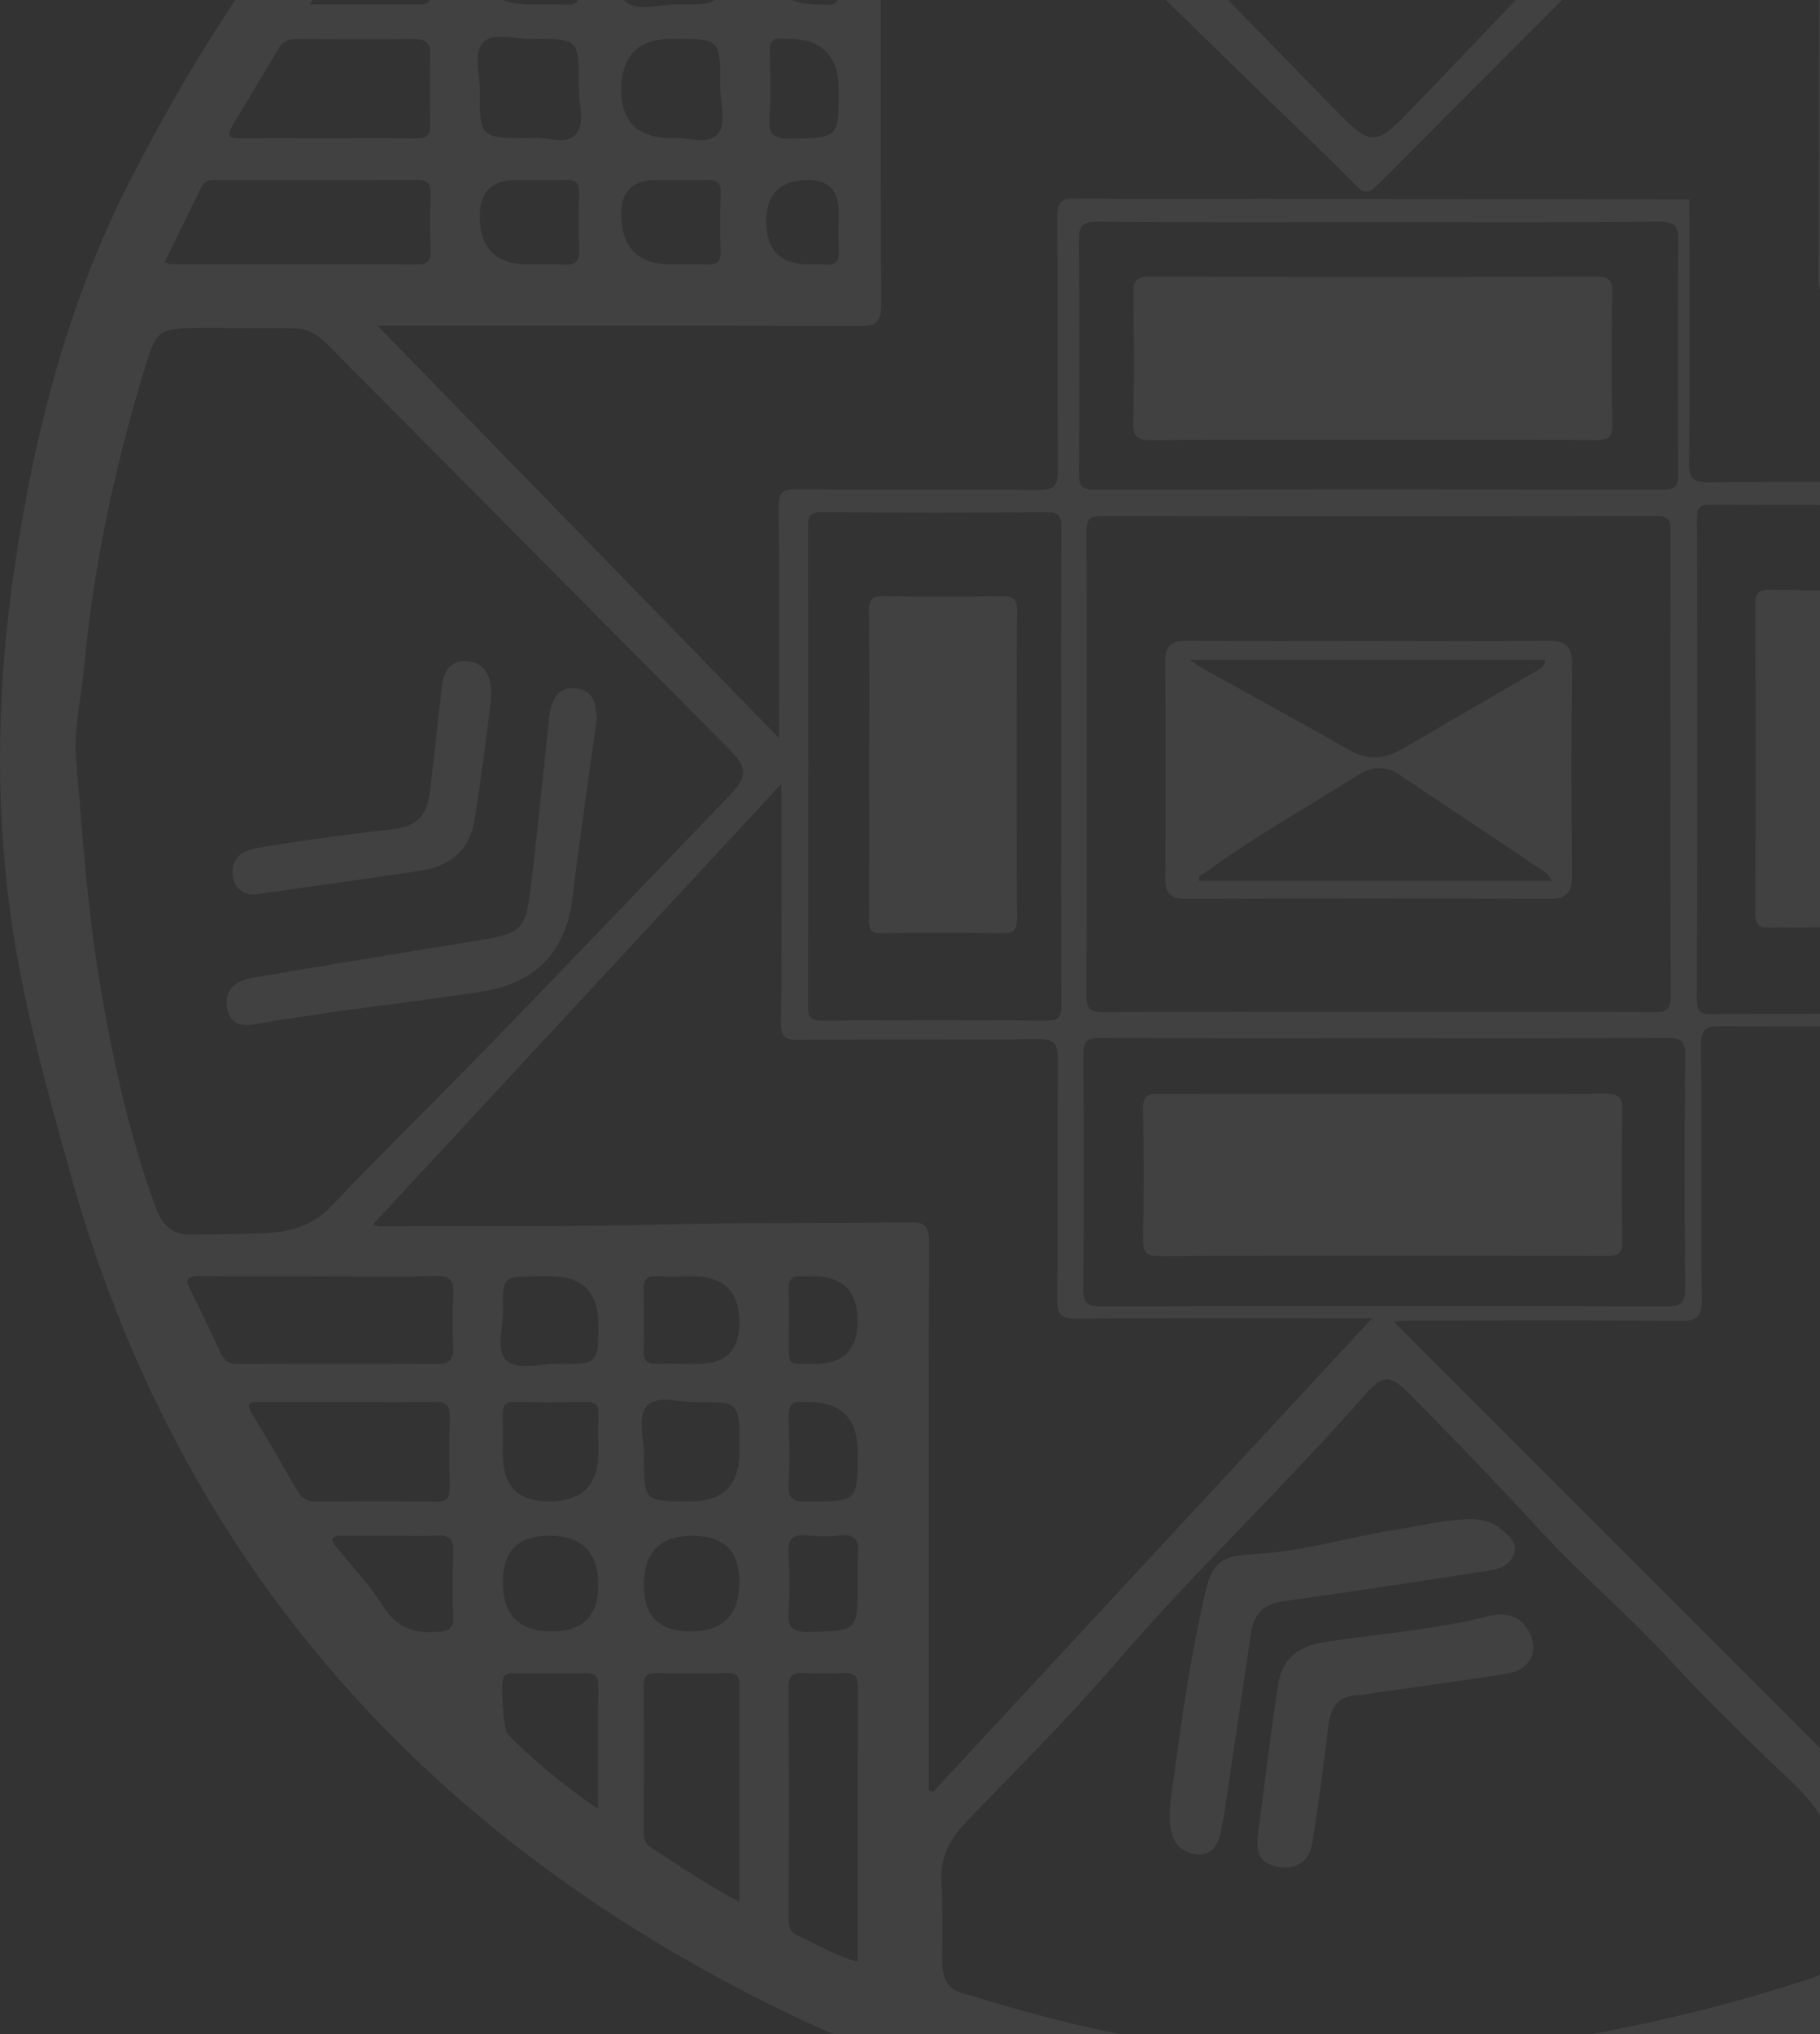 <svg xmlns="http://www.w3.org/2000/svg" width="836" height="934" viewBox="0 0 836 934" fill="none"><rect x="0" y="0" width="836" height="934" fill="#333333" stroke="none"/><path d="M1257.89 351.742C1256.89 329.426 1255.81 307.023 1253.23 284.724C1247.37 233.829 1237.37 183.916 1220.46 135.6C1184.88 34.02 1124.17 -51.331 1045.85 -123.648C996.466 -169.245 940.261 -205.806 877.759 -232.298C799.785 -265.368 718.969 -283.807 630.435 -285C596.859 -284.246 559.617 -281.491 522.885 -274.544C391.302 -249.666 279.069 -188.859 184.482 -93.893C132.751 -41.945 92.983 18.038 59.899 82.547C31.253 138.425 15.693 198.934 6.606 261.022C-1.042 313.268 -2.48 365.602 4.572 418.041C10.115 459.182 21.219 499.147 32.323 538.919C81.423 714.991 192.674 840.466 354.183 920.712C447.928 967.291 548.584 990.695 654.66 982.327C690.674 979.467 726.933 978.484 762.122 969.099C860.059 942.975 950.085 902.063 1028.78 836.115C1068.79 802.606 1105.16 766.237 1135.77 724.745C1168.32 680.64 1193.29 631.482 1213.81 580.569C1236.05 525.393 1249.11 467.849 1253.07 408.339C1254.33 389.427 1258.74 370.497 1257.89 351.742ZM1114.31 17.915C1121.15 29.704 1128.24 41.354 1135.29 53.02C1138.61 58.512 1136.56 60.038 1130.82 59.95C1117.44 59.74 1104.03 59.88 1090.65 59.88C1077.84 59.88 1065.02 59.722 1052.21 59.95C1046.88 60.038 1044.06 58.67 1044.23 52.652C1044.55 41.88 1044.5 31.09 1044.23 20.336C1044.13 15.722 1045.85 14.283 1050.32 14.318C1069.25 14.494 1088.18 14.424 1107.09 14.354C1110.19 14.354 1112.51 14.862 1114.28 17.932L1114.31 17.915ZM1044.2 -39.489C1044.2 -41.173 1043.79 -43.033 1045.27 -44.401C1047.86 -46.805 1066.63 -45.033 1069.12 -41.963C1078.25 -30.717 1087.28 -19.384 1096.31 -8.068C1097.54 -6.524 1099.37 -4.963 1097.96 -2.717C1096.88 -0.98 1094.84 -1.541 1093.19 -1.524C1085.93 -1.471 1078.65 -1.506 1071.39 -1.506C1064.41 -1.506 1057.42 -1.752 1050.46 -1.419C1045.37 -1.173 1043.97 -3.278 1044.07 -8.068C1044.34 -18.524 1044.14 -28.998 1044.18 -39.472L1044.2 -39.489ZM1044.06 109.986C1044.53 101.249 1044.32 92.459 1044.11 83.705C1044 79.477 1044.99 77.336 1049.86 77.371C1080.82 77.529 1111.77 77.459 1142.73 77.442C1145.5 77.442 1147.89 77.793 1149.27 80.652C1154.85 92.073 1160.5 103.459 1166.71 116.074C1142.96 116.074 1120.59 115.968 1098.21 116.109C1082.81 116.196 1067.49 118.424 1052.02 117.916C1046.02 117.723 1043.71 116.232 1044.04 109.986H1044.06ZM975.977 -95.525C975.977 -103.963 976.012 -112.42 975.977 -120.858C975.941 -126.314 977.994 -127.121 982.151 -123.858C994.466 -114.174 1007.11 -104.876 1018.01 -93.507C1020.85 -90.56 1023.25 -69.103 1021.08 -66.016C1019.66 -64.016 1017.43 -64.507 1015.46 -64.507C1004.41 -64.454 993.343 -64.7 982.292 -64.384C977.169 -64.244 975.766 -66.314 975.924 -71.068C976.187 -79.209 975.994 -87.367 975.994 -95.525H975.977ZM1021.5 -23.261C1021.5 -8.758 1014.24 -1.506 999.728 -1.506C983.882 -1.506 975.959 -9.389 975.959 -25.156C975.959 -38.548 982.566 -45.244 995.781 -45.244H999.272C1014.09 -45.244 1021.5 -37.916 1021.5 -23.261ZM975.924 19.424C975.854 14.599 977.766 12.599 982.625 12.669C993.396 12.827 1004.17 12.88 1014.94 12.634C1019.74 12.529 1021.85 14.055 1021.59 19.09C1021.27 24.897 1021.52 30.739 1021.52 36.564C1021.52 41.512 1021.16 46.494 1021.6 51.406C1022.16 57.67 1020.41 60.407 1013.52 60.02C1003.66 59.459 993.729 59.687 983.835 59.95C978.467 60.091 975.731 58.599 975.889 52.617C976.187 41.564 976.099 30.494 975.924 19.424ZM975.924 82.968C975.854 78.81 977.573 77.336 981.625 77.389C992.957 77.547 1004.31 77.529 1015.66 77.389C1019.52 77.336 1021.64 78.354 1021.55 82.74C1021.36 92.038 1021.36 101.354 1021.55 110.67C1021.64 114.916 1019.92 116.284 1015.88 116.126C1010.38 115.916 1004.83 116.074 999.307 116.074C993.483 116.074 987.677 115.951 981.853 116.109C978.082 116.214 975.801 115.407 975.889 110.898C976.099 101.6 976.064 92.284 975.889 82.968H975.924ZM910.966 -117.56C910.966 -133.034 911.089 -148.525 910.896 -163.999C910.843 -169.034 912.124 -170.56 916.72 -167.648C928.262 -160.332 939.858 -153.087 951.4 -145.753C955.137 -143.385 956.628 -140.104 956.593 -135.472C956.365 -114.156 956.365 -92.823 956.593 -71.507C956.645 -66.279 955.154 -64.209 949.664 -64.384C938.875 -64.735 928.052 -64.7 917.264 -64.384C912.106 -64.244 910.826 -66.367 910.896 -71.121C911.106 -86.595 910.966 -102.086 910.966 -117.56ZM911.071 -26.524C910.755 -45.244 910.966 -45.244 929.473 -45.244H934.314C940.436 -44.507 950.014 -48.507 954.874 -43.735C959.733 -38.963 956.365 -29.366 956.452 -21.892C956.68 -1.506 956.522 -1.348 936.472 -1.577C928.403 -1.664 918.141 1.88 912.825 -3.068C907.387 -8.138 911.229 -18.506 911.089 -26.524H911.071ZM956.54 110.986C956.593 114.758 955.067 116.179 951.365 116.091C945.261 115.933 939.156 116.056 933.051 116.056C918.328 116.056 910.966 108.693 910.966 93.968C910.966 82.939 916.439 77.424 927.385 77.424C934.946 77.424 942.506 77.547 950.067 77.371C954.172 77.284 956.698 78.126 956.575 83.038C956.347 92.337 956.4 101.652 956.558 110.968L956.54 110.986ZM956.558 53.091C956.628 57.863 954.821 59.985 949.927 59.915C938.875 59.757 927.806 59.705 916.737 59.915C911.931 60.02 910.773 57.775 910.931 53.529C911.141 47.705 910.984 41.88 910.984 36.055C910.984 30.529 911.176 24.985 910.931 19.459C910.72 14.845 911.896 12.441 917.158 12.599C927.929 12.897 938.7 12.862 949.471 12.599C954.803 12.476 956.698 14.652 956.593 19.862C956.365 30.915 956.417 41.985 956.593 53.056L956.558 53.091ZM889.898 96.968C889.898 109.693 883.56 116.056 870.883 116.056C861.375 116.056 856.621 111.038 856.621 101.003C856.621 77.354 856.621 77.705 879.917 77.231C887.933 77.073 891.126 79.301 889.968 87.372C889.512 90.512 889.898 93.758 889.898 96.951V96.968ZM888.232 35.705C888.232 40.95 887.863 46.248 888.319 51.441C888.881 57.687 887.179 60.073 880.285 60.038C856.621 59.933 856.621 60.214 856.621 36.424C856.621 12.634 856.621 12.301 880.864 12.564C886.495 12.634 888.81 14.09 888.319 19.95C887.881 25.161 888.232 30.441 888.232 35.687V35.705ZM888.407 -34.875C887.635 -25.928 888.003 -16.857 888.319 -7.857C888.495 -2.84 886.618 -1.191 881.759 -1.436C875.373 -1.752 868.97 -1.717 862.585 -1.454C857.972 -1.261 856.393 -3.173 856.586 -7.629C856.831 -13.138 856.638 -18.682 856.638 -24.191C856.638 -45.296 856.638 -44.84 877.969 -45.472C886.495 -45.717 889.144 -43.314 888.424 -34.875H888.407ZM863.287 -195.736C888.179 -186.034 888.249 -186.192 888.249 -159.209C888.249 -130.279 888.109 -101.349 888.372 -72.437C888.424 -66.63 887.214 -64.332 880.776 -64.314C856.656 -64.244 856.656 -63.998 856.656 -88.349C856.656 -102.963 856.656 -117.56 856.656 -132.174C856.656 -151.753 856.796 -171.332 856.568 -190.894C856.498 -196.49 857.498 -197.999 863.304 -195.719L863.287 -195.736ZM411.353 -193.964C411.739 -200.298 415.247 -204.157 420.86 -206.28C462.856 -222.122 505.904 -233.631 550.426 -240.105C582.861 -244.824 615.454 -246.087 648.012 -246.21C681.797 -246.315 715.145 -240.491 748.317 -233.964C773.437 -229.017 797.697 -221.14 822.028 -213.438C832.483 -210.122 835.606 -205.754 835.658 -194.982C835.693 -188.841 835.658 -182.701 835.658 -176.578C841.851 -151.63 828.273 -135.999 811.941 -119.49C756.544 -63.472 702.357 -6.278 647.854 50.599C631.733 67.424 629.593 67.091 613.577 50.687C554.004 -10.278 494.87 -71.682 432.964 -130.314C428.298 -134.736 423.825 -139.35 419.247 -143.858C408.862 -154.069 411.335 -167.578 410.248 -180.069C409.844 -184.631 411.072 -189.315 411.353 -193.964ZM404.757 139.881C404.424 54.845 404.546 -30.208 404.546 -115.244V-125.858C413.475 -120.665 419.141 -113.227 425.632 -106.946C477.012 -57.156 528.182 -7.12 579.422 42.81C593.859 56.863 608.612 70.6 622.663 85.038C627.4 89.88 629.47 88.302 633.311 84.424C688.762 28.722 744.387 -26.805 799.908 -82.437C811.415 -93.981 822.642 -105.788 834.044 -117.507C837.132 -114.56 836.237 -112.314 835.816 -110.121C836.746 -89.7 835.921 -69.296 835.781 -48.875C835.378 10.125 835.711 69.143 835.29 128.161C835.22 135.881 838.868 135.618 844.254 135.618C928.069 135.53 1011.88 135.565 1095.7 135.565H1103C1037.48 201.109 970.924 267.689 904.668 333.953C904.247 333.268 905.177 330.023 905.16 326.97C905.089 294.549 904.896 262.11 905.282 229.689C905.37 222.548 903.072 221.074 896.406 221.127C859.322 221.443 822.239 221.092 785.155 221.443C778.085 221.513 775.805 220.074 775.875 212.513C776.261 172.197 775.998 131.881 775.98 91.565C710.549 91.494 645.117 91.389 579.686 91.319C551.057 91.302 522.429 91.565 493.8 91.144C486.976 91.056 485.59 93.249 485.625 99.6C485.906 138.46 485.625 177.32 485.924 216.197C485.976 223.022 484.187 225.004 477.24 224.952C440.139 224.601 403.038 224.952 365.936 224.618C359.306 224.566 357.604 226.373 357.674 232.899C358.008 264.18 357.815 295.444 357.815 326.707V338.9C295.698 275.11 235.424 213.232 173.448 149.583H185.149C254.966 149.583 324.783 149.46 394.6 149.758C402.319 149.793 404.792 148.162 404.757 139.881ZM779.489 238.32C779.489 233.706 780.173 231.706 785.506 231.741C820.537 231.987 855.551 232.022 890.582 231.724C896.494 231.671 897.038 233.969 897.02 238.864C896.862 275.356 896.932 311.847 896.932 348.339C896.932 384.83 896.792 421.339 897.073 457.831C897.108 463.708 896.003 465.778 889.582 465.708C855.147 465.375 820.712 465.445 786.278 465.673C781.05 465.708 779.419 464.62 779.436 459.041C779.647 385.462 779.612 311.9 779.489 238.32ZM774.103 591.569C774.174 598.183 772.349 599.815 765.806 599.797C679.061 599.586 592.316 599.604 505.571 599.797C499.641 599.797 497.536 598.516 497.589 592.13C497.905 556.2 497.905 520.253 497.607 484.322C497.554 478.077 499.431 476.585 505.448 476.621C548.97 476.849 592.491 476.743 636.013 476.743C679.535 476.743 722.46 476.866 765.683 476.603C771.946 476.568 774.209 477.726 774.121 484.638C773.735 520.288 773.77 555.937 774.103 591.586V591.569ZM495.554 110.53C495.484 103.881 496.905 101.793 503.992 101.863C547.198 102.231 590.439 102.038 633.662 102.038C676.886 102.038 719.513 102.231 762.438 101.863C769.507 101.793 770.946 103.881 770.893 110.53C770.56 146.162 770.63 181.811 770.858 217.46C770.893 222.952 769.753 224.864 763.771 224.846C676.728 224.636 589.702 224.636 502.676 224.846C496.694 224.864 495.554 222.952 495.589 217.46C495.817 181.811 495.87 146.162 495.554 110.53ZM499.08 244.11C499.063 238.373 500.571 236.917 506.272 236.934C590.93 237.11 675.605 237.11 760.263 236.934C765.911 236.917 767.455 238.285 767.437 244.057C767.227 315.023 767.174 385.988 767.49 456.954C767.525 464.042 765.052 464.796 759.017 464.761C716.987 464.515 674.956 464.638 632.908 464.638C590.86 464.638 548.829 464.498 506.799 464.778C500.641 464.813 499.045 463.129 499.063 457.006C499.291 386.041 499.273 315.075 499.08 244.11ZM487.415 351.883C487.415 388.392 487.292 424.901 487.538 461.427C487.59 467.059 486.204 468.708 480.415 468.656C446.244 468.357 412.089 468.392 377.918 468.656C372.585 468.691 371.111 467.427 371.129 461.936C371.322 388.62 371.322 315.286 371.129 241.969C371.111 236.583 372.427 235.145 377.865 235.18C412.019 235.461 446.191 235.461 480.345 235.18C486.029 235.145 487.59 236.601 487.555 242.355C487.274 278.864 487.415 315.374 487.415 351.9V351.883ZM265.982 115.302C266.088 119.74 264.649 121.688 260 121.46C254.194 121.161 248.353 121.389 242.529 121.389C227.77 121.389 220.391 114.015 220.391 99.266C220.391 88.214 225.829 82.693 236.705 82.705C244.563 82.705 252.44 82.845 260.299 82.652C264.386 82.547 266.052 84.038 265.965 88.214C265.789 97.231 265.754 106.267 265.965 115.302H265.982ZM330.993 115.53C331.151 120.249 329.256 121.653 324.836 121.442C319.327 121.179 313.784 121.389 308.241 121.389C293.003 121.389 285.384 113.647 285.384 98.161C285.384 87.857 290.64 82.705 301.154 82.705C309.03 82.705 316.889 82.863 324.748 82.635C329.046 82.512 331.151 83.635 330.993 88.442C330.712 97.477 330.712 106.512 330.993 115.53ZM385.233 -28.717C385.32 -20.559 385.005 -12.384 385.338 -4.226C385.548 0.827 383.654 2.722 378.795 2.125C377.655 1.985 376.462 2.108 375.304 2.108C360.873 2.143 353.657 -5.115 353.657 -19.664C353.657 -33.22 360.481 -39.986 374.129 -39.963C386.776 -39.91 385.11 -41.331 385.25 -28.717H385.233ZM360.498 -182.262C366.165 -184.455 371.585 -187.315 376.953 -190.21C382.882 -193.403 385.583 -193.104 385.391 -185.14C384.97 -165.613 385.25 -146.087 385.25 -126.56C385.25 -107.034 385.04 -86.911 385.391 -67.086C385.496 -60.858 383.391 -59.261 377.391 -59.226C353.657 -59.103 353.657 -58.91 353.657 -82.577C353.657 -112.016 353.815 -141.455 353.517 -170.894C353.464 -176.666 355.008 -180.104 360.498 -182.262ZM353.464 54.02C354.183 43.862 353.762 33.617 353.587 23.424C353.517 19.354 354.85 17.354 359.078 17.827C359.656 17.897 360.235 17.827 360.832 17.827C377.111 17.418 385.25 25.242 385.25 41.301C385.25 63.547 385.25 63.196 363.147 63.67C355.481 63.828 352.903 61.898 353.464 54.038V54.02ZM371.199 82.687C380.578 82.687 385.268 87.506 385.268 97.144C385.268 103.266 385.022 109.389 385.32 115.495C385.566 120.144 383.707 121.828 379.233 121.425C376.637 121.196 373.988 121.389 371.375 121.389C358.452 121.389 351.991 114.828 351.991 101.705C351.991 89.027 358.393 82.687 371.199 82.687ZM329.414 61.863C324.695 66.81 315.047 62.635 308.943 63.459C293.225 63.459 285.366 56.12 285.366 41.441C285.366 25.687 293.155 17.81 308.732 17.81C330.905 17.81 331.028 17.81 330.835 39.95C330.782 47.424 334.028 57.003 329.414 61.845V61.863ZM286.998 -133.876C286.998 -137.244 288.471 -139.385 291.085 -141.034C302.119 -148.034 313.205 -154.946 324.187 -162.034C329.239 -165.315 331.116 -164.508 331.01 -158.174C330.747 -142.736 330.923 -127.297 330.923 -111.858C330.923 -96.419 330.747 -81.56 331.01 -66.402C331.098 -61.226 329.625 -59.086 324.134 -59.261C313.661 -59.612 303.154 -59.489 292.681 -59.314C288.629 -59.244 286.98 -60.612 286.998 -64.823C287.12 -87.84 287.103 -110.858 286.998 -133.876ZM301.663 -39.98H308.644C323.497 -39.98 330.923 -32.664 330.923 -18.033C330.923 2.108 330.923 2.301 311.223 2.02C302.908 1.897 292.243 5.739 286.892 0.283C281.945 -4.734 285.559 -15.243 285.454 -23.331C285.226 -39.98 285.384 -39.98 301.663 -39.98ZM230.74 -95.577C242.353 -103.876 252.422 -114.332 266.017 -122.525C266.017 -101.876 266 -82.753 266.035 -63.63C266.035 -60.138 264.193 -59.173 261.088 -59.191C249.159 -59.244 237.231 -59.244 225.302 -59.191C222.162 -59.191 220.408 -60.226 220.391 -63.682C220.338 -75.419 218.636 -86.911 230.74 -95.577ZM265.965 -3.366C266.035 0.845 264.351 2.301 260.299 2.143C254.492 1.932 248.651 2.09 242.827 2.09C227.858 2.09 220.373 -5.454 220.373 -20.542C220.373 -33.501 226.881 -39.98 239.897 -39.98C246.598 -39.98 253.299 -39.77 259.983 -40.051C264.596 -40.243 266.088 -38.437 265.982 -33.945C265.754 -23.752 265.772 -13.559 265.982 -3.366H265.965ZM221.899 19.546C226.618 14.564 236.231 17.968 243.669 17.897C265.912 17.669 266.035 17.81 265.842 39.933C265.772 47.406 269.035 56.915 264.386 61.845C259.597 66.898 250.002 62.389 244.371 63.459C220.373 63.459 220.25 63.459 220.443 41.459C220.513 33.968 217.251 24.441 221.899 19.546ZM173.15 -37.296C175.343 -39.963 194.288 -41.384 196.411 -39.208C197.27 -38.314 197.639 -36.63 197.639 -35.279C197.726 -24.226 197.639 -13.156 197.691 -2.103C197.691 0.827 196.463 2.09 193.516 2.073C177.044 2.02 160.572 2.055 142.329 2.055C151.994 -13.436 163.046 -24.998 173.168 -37.296H173.15ZM106.578 58.003C113.823 46.056 120.98 34.055 128.102 22.038C130.19 18.529 133.277 17.897 137.049 17.932C154.573 18.055 172.098 18.108 189.622 17.915C194.955 17.862 197.814 19.16 197.639 25.213C197.323 36.02 197.376 46.845 197.639 57.652C197.761 62.424 195.744 63.599 191.394 63.547C177.658 63.371 163.941 63.477 150.205 63.477C136.768 63.477 123.331 63.389 109.894 63.529C105.192 63.582 104.052 62.196 106.578 58.02V58.003ZM92.404 86.003C94.018 82.652 96.79 82.687 99.754 82.687C130.348 82.705 160.941 82.81 191.517 82.6C196.727 82.564 197.937 84.617 197.797 89.319C197.516 97.758 197.516 106.214 197.779 114.67C197.937 119.284 196.884 121.46 191.587 121.425C154.012 121.249 116.437 121.354 78.844 121.337C78.055 121.337 77.283 120.951 75.529 120.477C81.283 108.775 86.914 97.424 92.404 86.003ZM71.582 554.604C58.846 519.796 51.128 483.796 45.199 447.287C39.919 414.76 37.831 381.918 34.989 349.146C33.744 334.742 37.34 320.724 38.638 306.531C43.059 258.636 53.251 211.846 67.495 165.916C71.547 152.881 73.477 151.021 86.931 150.618C93.071 150.442 99.211 150.6 105.333 150.6V150.688C115.507 150.688 125.681 150.46 135.821 150.776C141.575 150.951 146.241 153.969 150.293 158.056C212.006 220.232 273.771 282.356 335.466 344.567C343.448 352.62 343.325 356.672 335.098 365.269C298.716 403.181 262.404 441.147 225.829 478.849C201.445 504.007 176.325 528.446 152.205 553.849C143.276 563.27 132.681 565.814 120.84 566.288C109.753 566.727 98.667 566.814 87.58 566.937C79.055 567.042 74.336 562.148 71.582 554.604ZM136.715 684.78C129.839 672.938 123.103 661.026 115.875 649.394C112.437 643.85 115.349 643.762 119.577 643.78C133.014 643.833 146.434 643.78 159.871 643.78C173.01 643.78 186.149 644.043 199.288 643.657C205.164 643.482 206.813 645.534 206.603 651.166C206.217 661.675 206.34 672.201 206.568 682.71C206.655 687.236 205.866 689.675 200.445 689.587C182.061 689.307 163.66 689.394 145.276 689.552C141.259 689.587 138.68 688.096 136.733 684.763L136.715 684.78ZM208.181 712.237C207.76 722.412 207.848 732.623 208.146 742.798C208.287 747.869 206.234 748.868 201.533 749.29C190.517 750.272 182.289 747.64 175.939 737.518C169.817 727.763 161.695 719.254 154.38 710.254C151.486 706.71 152.345 705.166 156.766 705.166C164.625 705.166 172.483 705.166 180.342 705.166C187.043 705.166 193.744 705.447 200.41 705.079C205.831 704.78 208.409 706.149 208.164 712.237H208.181ZM208.199 594.341C207.725 602.499 207.918 610.692 208.146 618.867C208.287 623.955 206.638 626.324 201.147 626.288C170.484 626.131 139.82 626.131 109.157 626.306C104.929 626.324 102.894 624.587 101.245 621.043C96.737 611.253 92.089 601.516 87.247 591.902C84.739 586.92 86.633 585.99 91.334 586.025C110.016 586.165 128.716 586.078 147.416 586.078C164.94 586.078 182.482 586.429 199.989 585.902C206.831 585.692 208.585 587.972 208.216 594.341H208.199ZM247.09 586.078C249.142 586.078 251.177 586.078 253.212 586.078C267.62 586.078 274.823 593.399 274.823 608.043C274.823 626.236 274.823 626.376 256.457 626.166C248.353 626.078 238.178 629.534 232.723 624.727C227.478 620.113 231.197 609.85 231.039 602.078C230.74 586.078 230.951 586.078 247.09 586.078ZM274.753 830.624C258.825 819.711 245.458 808.781 233.284 796.395C231.161 794.22 229.811 772.623 231.337 770.079C232.652 767.869 234.863 768.395 236.792 768.377C247.563 768.325 258.316 768.465 269.087 768.29C273.052 768.237 274.858 769.413 274.823 773.711C274.666 792.027 274.753 810.343 274.753 830.624ZM253.475 749.114C238.459 749.114 230.951 741.547 230.951 726.412C230.951 712.248 238.061 705.166 252.282 705.166C267.31 705.166 274.823 712.734 274.823 727.868C274.823 742.032 267.701 749.114 253.457 749.114H253.475ZM274.823 666.973C274.823 681.956 267.257 689.447 252.124 689.447C238.009 689.447 230.951 682.306 230.951 668.026C230.951 661.903 231.091 655.762 230.916 649.64C230.811 645.815 231.67 643.657 236.161 643.745C247.247 643.955 258.334 643.938 269.42 643.745C273.683 643.675 275.034 645.429 274.876 649.464C274.666 655.289 274.823 661.131 274.823 666.973ZM295.681 592.218C295.576 587.797 296.944 585.779 301.645 586.025C307.171 586.306 312.732 586.095 318.275 586.078C332.507 586.078 339.624 593.177 339.624 607.376C339.624 619.938 333.443 626.218 321.082 626.218C314.661 626.218 308.223 626.025 301.821 626.271C297.33 626.446 295.558 624.867 295.681 620.236C295.926 610.902 295.909 601.551 295.681 592.201V592.218ZM297.225 645.534C302.031 640.394 312.135 643.99 319.889 643.885C339.624 643.622 339.641 643.797 339.641 663.991V666.622C339.641 681.839 332.18 689.447 317.257 689.447C295.769 689.447 295.646 689.447 295.821 668.377C295.891 660.569 292.523 650.569 297.225 645.534ZM339.624 726.395C339.624 741.553 332.127 749.132 317.135 749.132C302.867 749.132 295.733 742.061 295.733 727.921C295.733 712.763 303.236 705.184 318.24 705.184C332.484 705.184 339.606 712.26 339.606 726.412L339.624 726.395ZM339.624 873.378C324.608 865.238 311.784 856.764 298.979 848.273C296.435 846.589 295.716 844.536 295.733 841.694C295.804 819.203 295.874 796.711 295.681 774.22C295.646 769.588 297.277 768.114 301.785 768.22C312.591 768.465 323.397 768.43 334.185 768.22C338.413 768.149 339.694 769.816 339.676 773.886C339.571 806.571 339.624 839.273 339.624 873.378ZM393.951 900.817C383.321 897.764 374.813 892.729 365.954 888.484C362.674 886.922 362.323 884.466 362.323 881.378C362.375 845.747 362.446 810.115 362.253 774.483C362.218 769.237 364.305 768.009 368.989 768.22C375.111 768.5 381.251 768.518 387.373 768.22C392.127 767.974 394.056 769.342 394.039 774.518C393.863 816.273 393.934 858.01 393.934 900.817H393.951ZM394.039 713.991C393.618 718.324 393.951 722.745 393.951 727.114C393.951 749.202 393.951 748.798 371.655 749.325C363.603 749.518 361.656 746.939 362.2 739.465C362.832 730.763 362.779 721.938 362.2 713.219C361.744 706.394 364.375 704.465 370.725 705.061C375.637 705.535 380.689 705.64 385.583 705.044C392.951 704.131 394.67 707.465 394.039 713.991ZM362.27 650.85C362.112 645.71 363.551 643.008 369.094 643.78C369.673 643.868 370.252 643.78 370.848 643.78C386.262 643.616 393.969 651.248 393.969 666.675C393.969 689.657 393.969 689.447 370.673 689.57C364.375 689.605 361.814 688.289 362.218 681.447C362.814 671.271 362.586 661.043 362.288 650.85H362.27ZM362.358 613.973C362.305 606.674 362.533 599.376 362.288 592.095C362.13 587.499 363.937 585.639 368.427 586.06C370.164 586.218 371.918 586.078 373.673 586.078C387.192 586.078 393.951 592.937 393.951 606.657C393.951 619.709 387.443 626.23 374.427 626.218C360.849 626.183 362.463 627.552 362.358 613.973ZM426.614 822.255V812.29C426.614 731.658 426.509 651.026 426.772 570.411C426.807 563.112 424.93 561.095 417.633 561.2C379.689 561.814 341.729 561.235 303.803 562.288C260.597 563.481 217.409 562.727 174.22 563.148C173.711 563.148 173.185 562.849 171.291 562.288C233.582 495.112 295.435 428.41 358.902 359.953V390.813C358.902 417.094 359.095 443.392 358.762 469.673C358.692 475.743 360.218 477.55 366.463 477.498C403.248 477.199 440.051 477.568 476.837 477.164C484.257 477.094 486.011 479.305 485.941 486.463C485.573 523.27 485.959 560.077 485.608 596.885C485.538 603.937 487.695 605.551 494.431 605.499C538.813 605.201 583.194 605.359 630.224 605.359C561.986 678.956 495.309 750.869 428.632 822.781C427.947 822.606 427.281 822.431 426.614 822.255ZM843.271 860.834C842.868 871.624 843.184 882.448 843.201 893.256C843.219 901.396 839.026 906.028 831.448 908.536C773.507 927.66 713.952 939.01 653.327 944.905C643.223 945.888 632.925 945.046 622.699 945.046C564.915 945.572 508.781 935.186 453.611 918.694C450.278 917.694 447.016 916.414 443.612 915.694C435.596 913.993 432.842 908.712 432.859 901.08C432.894 888.817 433.175 876.519 432.456 864.291C431.807 853.168 436.052 844.747 443.49 836.974C466.522 812.974 490.239 789.536 511.903 764.36C548.654 721.623 589.685 682.938 626.838 640.622C635.311 630.99 638.469 631.025 647.31 639.955C667.852 660.675 688.025 681.71 707.83 703.166C726.775 723.675 748.282 741.868 767.262 762.483C785.243 782.044 804.328 800.518 823.607 818.781C835.693 830.255 843.956 843.308 843.271 860.834ZM865.409 604.832C865.357 599.587 865.988 594.253 865.269 589.113C864.024 580.235 867.865 577.604 875.935 578.972C876.496 579.06 877.092 578.972 877.689 578.972C890.565 578.972 897.003 585.545 897.003 598.692C897.003 617.604 897.003 617.657 877.777 617.569C863.673 617.499 865.567 619.183 865.409 604.815V604.832ZM865.252 705.044C864.69 697.745 867.655 696.359 874.233 696.412C897.003 696.587 897.003 696.359 897.003 718.903C897.003 741.447 897.003 740.009 875.163 740.57C866.9 740.781 864.655 738.132 865.252 730.342C865.883 721.956 865.901 713.43 865.252 705.044ZM890.126 882.203C885.232 884.045 880.636 886.624 875.847 888.729C865.427 893.291 865.392 893.238 865.392 881.413C865.392 863.01 865.392 844.624 865.392 826.22C865.392 806.658 865.567 787.097 865.287 767.535C865.199 761.728 866.515 759.395 872.935 759.36C897.003 759.219 897.003 758.974 897.003 783.29C897.003 812.483 896.827 841.694 897.16 870.887C897.231 876.747 895.599 880.133 890.144 882.203H890.126ZM897.143 643.833C896.581 654.306 896.774 664.833 897.09 675.324C897.248 680.482 895.81 682.342 890.284 682.482C865.392 683.078 865.392 683.254 865.392 658.376C865.392 634.973 865.392 635.254 888.407 635.008C895.371 634.938 897.511 636.938 897.143 643.833ZM849.359 550.463C841.938 550.411 842.622 554.376 842.64 559.218C842.693 630.201 842.675 701.184 842.675 772.167V809.343C774.963 741.623 707.742 674.377 640.188 606.815C642.784 606.674 645.801 606.394 648.836 606.394C689.709 606.359 730.599 606.183 771.472 606.534C779.191 606.604 781.839 605.008 781.734 596.622C781.243 557.779 781.682 518.937 781.383 480.077C781.331 473.305 783.032 471.129 790.067 471.199C825.396 471.55 860.743 471.147 896.073 471.533C903.511 471.603 905.335 469.234 905.265 462.094C904.914 429.673 905.107 397.251 905.107 364.83V356.304C969.346 420.62 1033.55 484.901 1097.82 549.253C1096.98 550.007 1094.28 548.902 1091.88 548.902C1028.22 549.06 964.557 549.007 900.914 549.235C883.723 549.305 866.55 550.586 849.359 550.463ZM1030.16 735.114C1030.23 739.57 1028.06 740.517 1024.23 740.395C1018.71 740.219 1013.17 740.342 1007.64 740.36C992.378 740.36 984.747 732.623 984.747 717.149C984.747 703.418 991.665 696.552 1005.5 696.552C1011.62 696.552 1017.74 696.657 1023.85 696.535C1028.25 696.447 1030.22 698.289 1030.16 702.763C1030.04 713.552 1029.99 724.324 1030.18 735.114H1030.16ZM1023.08 682.412C1012.57 682.166 1002.04 682.219 991.536 682.394C986.747 682.464 984.52 680.675 984.695 675.745C984.888 669.903 984.747 664.061 984.73 658.219C984.73 642.862 992.331 635.183 1007.53 635.183C1022.74 635.183 1030.26 642.645 1030.11 657.569C1030.11 663.412 1029.92 669.271 1030.16 675.096C1030.39 680.289 1028.46 682.535 1023.08 682.412ZM984.607 586.06C984.256 580.007 986.765 578.481 992.256 578.885C997.483 579.271 1002.75 578.972 1007.99 578.972C1022.74 578.972 1030.11 586.388 1030.11 601.218C1030.11 612.142 1024.54 617.604 1013.39 617.604C1006.1 617.604 998.799 617.306 991.519 617.692C985.993 617.99 984.414 615.745 984.625 610.552C984.94 602.394 985.063 594.201 984.59 586.06H984.607ZM919.737 658.026C919.737 642.786 927.496 635.166 943.015 635.166C957.856 635.166 965.276 642.686 965.276 657.727C965.276 663.85 965.171 669.956 965.294 676.078C965.399 680.499 963.469 682.412 959.031 682.359C947.98 682.254 936.91 682.201 925.841 682.394C921.403 682.482 919.474 681.008 919.667 676.377C919.93 670.271 919.737 664.148 919.719 658.026H919.737ZM963.645 833.22C963.645 836.378 962.943 838.641 959.996 840.466C948.348 847.624 936.77 854.905 925.315 862.396C919.965 865.905 919.684 863.01 919.702 858.694C919.772 843.22 919.719 827.729 919.719 812.255C919.719 797.36 919.93 782.465 919.614 767.57C919.491 761.798 920.737 759.062 927.245 759.395C937.139 759.904 947.102 759.711 957.014 759.448C961.75 759.325 963.75 760.57 963.697 765.746C963.469 788.237 963.557 810.729 963.627 833.203L963.645 833.22ZM960.171 740.377C954.067 740.219 947.944 740.342 941.822 740.342C927.099 740.342 919.737 732.956 919.737 718.184C919.737 703.751 927.034 696.535 941.629 696.535C947.453 696.535 953.277 696.658 959.101 696.517C963.592 696.412 965.346 698.482 965.311 702.868C965.206 713.64 965.188 724.43 965.311 735.202C965.346 738.921 963.925 740.483 960.189 740.377H960.171ZM965.416 606.973C966.732 616.359 962.662 618.797 954.207 617.692C950.207 617.183 946.067 617.604 941.998 617.604C927.146 617.604 919.719 610.259 919.719 595.569C919.719 584.505 925.128 578.972 935.946 578.972C942.05 578.972 948.208 579.481 954.26 578.85C962.68 577.955 966.749 580.165 965.416 589.551C964.609 595.253 964.609 601.253 965.416 606.973ZM1021.94 793.483C1011.38 801.079 1001.73 809.939 991.554 818.097C990.063 819.29 987.695 820.746 986.239 820.343C983.344 819.536 984.695 816.413 984.66 814.308C984.502 806.465 984.59 798.606 984.59 790.746C984.59 782.307 984.8 773.869 984.519 765.448C984.362 760.833 986.098 759.377 990.589 759.465C1001.92 759.693 1013.27 759.518 1024.6 759.57C1026.87 759.57 1029.97 759.255 1029.87 762.535C1029.53 773.378 1033.64 785.097 1021.94 793.5V793.483ZM1076.42 738.219C1074.79 740.272 1056.56 741.395 1054.44 739.886C1052.76 738.693 1052.97 736.833 1052.97 735.131C1052.93 724.061 1053.07 712.991 1052.9 701.921C1052.83 697.78 1054.37 696.307 1058.49 696.359C1074.77 696.517 1091.05 696.429 1108.87 696.429C1099.16 712.71 1087.02 724.868 1076.46 738.237L1076.42 738.219ZM1143.87 641.797C1136.85 653.183 1130.03 664.675 1123.29 676.219C1121.29 679.64 1118.75 680.815 1114.79 680.763C1096.7 680.552 1078.6 680.482 1060.51 680.78C1054.9 680.868 1052.72 679.377 1052.97 673.464C1053.41 663.552 1053.39 653.604 1052.97 643.71C1052.71 637.289 1054.85 634.85 1061.44 635.06C1074.26 635.464 1087.1 635.183 1099.95 635.183C1113.37 635.183 1126.78 635.289 1140.2 635.131C1146.05 635.06 1146.82 636.973 1143.85 641.797H1143.87ZM1172.17 584.797C1172.03 585.043 1171.9 585.323 1171.78 585.586C1166.9 596.113 1164.32 609.499 1155.57 615.885C1147.61 621.692 1134.71 617.411 1124 617.534C1103 617.797 1082 617.341 1061 617.762C1054.28 617.902 1052.39 615.762 1052.81 609.341C1053.34 601.499 1053.46 593.551 1052.78 585.727C1052.13 578.306 1055.32 577.025 1061.81 577.183C1076.97 577.569 1092.14 577.306 1110.1 577.306C1127.63 577.797 1147.99 576.288 1168.31 578.814C1173.11 579.411 1174.9 580.165 1172.17 584.797ZM1189.88 535.568C1187.71 541.639 1183.64 544.744 1177.85 545.428C1165.1 546.937 1152.29 548.007 1139.45 547.358C1129.78 546.867 1122.8 541.095 1116.31 534.586C1080.88 498.972 1045.41 463.375 1009.94 427.796C987.063 404.831 964.276 381.778 940.015 360.251C928.999 350.479 928.999 344.426 939.366 334.04C985.169 288.145 1031.09 242.373 1076.83 196.408C1091.03 182.127 1104.88 167.478 1118.65 152.793C1128.03 142.793 1138.75 137.495 1152.87 139.793C1157.64 140.548 1162.71 139.232 1167.66 138.969C1177.48 138.425 1183.67 142.004 1186.02 151.425C1194.87 186.899 1208.67 221.127 1213.42 257.636C1216.39 280.496 1217.18 303.514 1218.32 326.514C1218.65 333.198 1219.27 339.883 1219.76 346.549C1216.81 410.69 1211.83 474.445 1189.88 535.568Z" fill="white" fill-opacity="0.07"></path><path d="M119.98 469.884C153.573 463.954 187.517 460.533 221.215 455.357C246.037 451.533 260.036 437.024 263.035 411.988C263.842 405.339 264.596 398.672 265.509 392.023C268.35 371.234 271.28 350.462 274.139 329.882C273.648 323.339 272.753 316.953 264.789 316.075C256.422 315.128 253.685 320.865 252.475 327.777C252.124 329.777 252.019 331.83 251.791 333.865C249.072 359.093 246.633 384.339 243.546 409.515C241.459 426.62 238.652 428.743 221.022 431.603C186.219 437.217 151.433 442.971 116.665 448.831C107.069 450.427 102.842 455.287 104.438 463.34C106.262 472.445 114.332 470.866 119.98 469.884Z" fill="white" fill-opacity="0.07"></path><path d="M118.858 410.515C143.662 406.901 168.519 403.567 193.288 399.778C207.445 397.62 215.707 390.129 218.005 376.304C221.198 357.041 223.373 337.602 225.601 321.198C226.092 309.602 222.426 304.514 215.268 303.707C207.918 302.847 203.919 306.759 202.849 316.075C201.024 332.005 199.34 347.953 197.446 363.883C196.165 374.725 191.341 379.409 180.763 380.69C170.922 381.883 161.081 383.023 151.275 384.392C139.715 386.006 128.137 387.497 116.7 389.708C110.473 390.901 105.859 395.023 106.912 402.041C107.859 408.374 112.016 411.515 118.858 410.515Z" fill="white" fill-opacity="0.07"></path><path d="M578.966 -26.559C574.212 -25.84 570.371 -24.033 569.283 -19.156C568.178 -14.103 569.038 -9.296 573.283 -5.594C578.352 -1.173 584.264 -0.559 590.544 -1.612C607.788 -4.489 625.102 -7.033 642.258 -10.384C665.045 -14.822 688.376 -17.226 709.163 -29.279C719.004 -34.98 725.179 -42.665 727.249 -53.612C728.933 -62.489 730.161 -71.454 731.547 -80.402C734.88 -101.998 738.195 -123.613 741.51 -145.227C743.475 -155.227 736.546 -157.157 729.354 -158.964C721.705 -160.894 717.723 -157.052 715.706 -150.367C714.706 -147.051 714.04 -143.578 713.619 -140.139C710.707 -116.385 707.9 -92.63 705.093 -68.875C702.216 -44.665 702.813 -45.665 677.482 -41.787C644.643 -36.752 611.822 -31.559 578.966 -26.559Z" fill="white" fill-opacity="0.07"></path><path d="M583.826 -49.577C585.545 -49.875 587.281 -50.068 589.018 -50.331C612.875 -54.086 636.767 -57.717 660.607 -61.63C668.922 -62.998 677.447 -65.858 679.324 -75.051C684.359 -99.56 688.376 -124.279 692.095 -144.946C692.305 -159.823 688.937 -164.49 680.482 -165.139C672.132 -165.788 668.834 -162.438 667.15 -151.718C664.484 -134.736 661.361 -117.823 660.01 -100.665C659.326 -91.946 655.028 -86.84 645.942 -85.718C623.979 -82.981 602.069 -79.893 580.124 -77.016C569.915 -75.682 565.74 -69.665 567.336 -58.349C568.441 -50.349 573.283 -47.787 583.826 -49.577Z" fill="white" fill-opacity="0.07"></path><path d="M588.878 735.36C601.56 733.553 614.261 731.781 626.926 729.886C646.205 727.009 665.483 724.061 684.762 721.096C689.674 720.342 694.094 718.061 695.55 713.307C697.182 707.973 692.656 704.868 689.165 701.903C684.692 698.079 679.201 697.412 673.518 697.622C662.712 698.044 652.222 700.693 641.591 702.359C619.471 705.833 597.894 712.605 575.405 713.675C560.863 714.377 556.741 717.658 553.46 731.974C547.356 758.693 543.181 785.729 539.69 812.869C538.532 821.799 536.339 830.729 537.743 839.834C538.83 846.817 543.479 851.045 550.04 851.554C556.583 852.045 559.67 847.203 560.723 841.115C561.231 838.238 561.968 835.413 562.389 832.536C566.512 804.886 570.616 777.237 574.686 749.57C575.914 741.29 580.58 736.535 588.878 735.36Z" fill="white" fill-opacity="0.07"></path><path d="M684.043 742.061C658.817 748.465 632.89 750.079 607.332 754.219C596.263 756.009 588.86 762.062 587.158 773.097C583.527 796.711 580.721 820.431 577.51 844.659C577.493 849.589 578.002 854.483 584.492 856.589C593.631 859.554 601.28 855.87 602.806 846.308C605.595 828.781 607.963 811.15 609.998 793.518C611.033 784.553 614.103 778.465 624.225 778.342C626.821 778.307 629.4 777.641 631.996 777.255C652.169 774.36 672.377 771.728 692.498 768.465C703.023 766.763 707.198 757.904 702.216 748.974C698.164 741.71 691.218 740.237 684.043 742.061Z" fill="white" fill-opacity="0.07"></path><path d="M1156.26 266.829C1130.61 270.689 1105.02 274.829 1079.44 279.145C1070.23 280.707 1063.86 286.461 1062.28 295.654C1058.46 317.777 1055.11 339.97 1052.02 362.216C1050.72 371.444 1055.37 375.9 1064.65 375.795C1074.07 375.672 1078.33 371.409 1079.3 360.97C1080.47 348.181 1081.58 335.409 1082.68 322.619C1084.35 303.145 1087.3 300.496 1107.19 298.496C1124.87 296.707 1142.56 294.637 1160.15 292.005C1170.32 290.496 1173.8 285.356 1172.43 276.531C1171.13 268.215 1166.82 265.233 1156.26 266.829Z" fill="white" fill-opacity="0.07"></path><path d="M535.269 403.585C535.234 410.462 537.971 412.743 544.689 412.725C600.438 412.55 656.204 412.532 711.952 412.725C719.671 412.76 722.109 409.62 722.056 402.234C721.828 369.83 721.705 337.426 722.109 305.023C722.232 296.233 718.688 294.11 710.672 294.215C683.534 294.549 656.379 294.338 629.224 294.338C602.069 294.338 573.177 294.479 545.163 294.233C538.199 294.18 535.182 296.321 535.252 303.724C535.497 337.005 535.462 370.304 535.269 403.585ZM712.952 404.48H550.794C550.075 401.655 552.776 401.357 554.18 400.322C576.23 384.041 600.315 370.883 623.348 356.111C629.838 351.935 636.434 351.479 642.977 355.848C665.518 370.865 688.025 385.953 710.514 401.058C711.18 401.497 711.514 402.427 712.952 404.48ZM709.672 303.023C709.672 306.777 706.935 307.356 705.093 308.426C684.78 320.339 664.361 332.093 644.012 343.953C635.855 348.69 628.084 349.216 619.471 344.269C597.543 331.654 575.3 319.637 553.197 307.338C551.285 306.286 549.513 304.988 546.444 303.023H709.672Z" fill="white" fill-opacity="0.07"></path><path d="M745.229 510.042C745.352 503.937 743.651 502.182 737.493 502.235C703.62 502.533 669.729 502.375 635.855 502.375C601.981 502.375 566.932 502.498 532.48 502.27C526.954 502.235 524.919 503.375 525.042 509.41C525.463 529.27 525.428 549.147 525.06 569.007C524.955 575.042 526.498 576.832 532.726 576.814C601.069 576.586 669.395 576.621 737.739 576.779C743.194 576.797 745.387 575.762 745.247 569.639C744.843 549.779 744.861 529.902 745.247 510.042H745.229Z" fill="white" fill-opacity="0.07"></path><path d="M529.393 202.127C562.968 201.829 596.561 201.987 630.136 201.987C663.712 201.987 698.48 201.864 732.634 202.109C738.37 202.145 740.774 201.232 740.633 194.688C740.177 174.53 740.23 154.372 740.598 134.214C740.721 128.232 738.669 127.004 733.108 127.021C664.764 127.197 596.438 127.232 528.095 126.986C521.551 126.986 520.499 129.319 520.587 135.074C520.902 154.635 521.113 174.232 520.516 193.776C520.288 201.162 522.972 202.18 529.393 202.127Z" fill="white" fill-opacity="0.07"></path><path d="M806.31 419.602C806.293 424.638 807.889 426.041 812.801 425.989C830.904 425.725 849.025 425.655 867.111 426.024C872.882 426.129 874.444 424.515 874.356 418.743C874.023 395.374 874.215 372.006 874.215 348.637C874.215 325.268 874.058 301.303 874.338 277.654C874.408 272.321 873.075 270.671 867.567 270.777C849.481 271.145 831.36 271.11 813.275 270.812C807.977 270.724 806.258 272.092 806.293 277.619C806.503 324.953 806.486 372.269 806.31 419.602Z" fill="white" fill-opacity="0.07"></path><path d="M460.453 273.742C442.367 274.11 424.264 274.145 406.178 273.724C400.301 273.601 399.021 275.391 399.091 280.97C399.407 304.338 399.231 327.689 399.231 351.058C399.231 374.427 399.336 398.357 399.126 422.006C399.091 426.603 399.81 428.638 405.143 428.532C423.527 428.199 441.911 428.217 460.295 428.532C465.663 428.62 467.189 427.146 467.154 421.708C466.943 374.69 466.943 327.689 467.154 280.672C467.171 275.408 466.031 273.636 460.453 273.742Z" fill="white" fill-opacity="0.07"></path></svg>